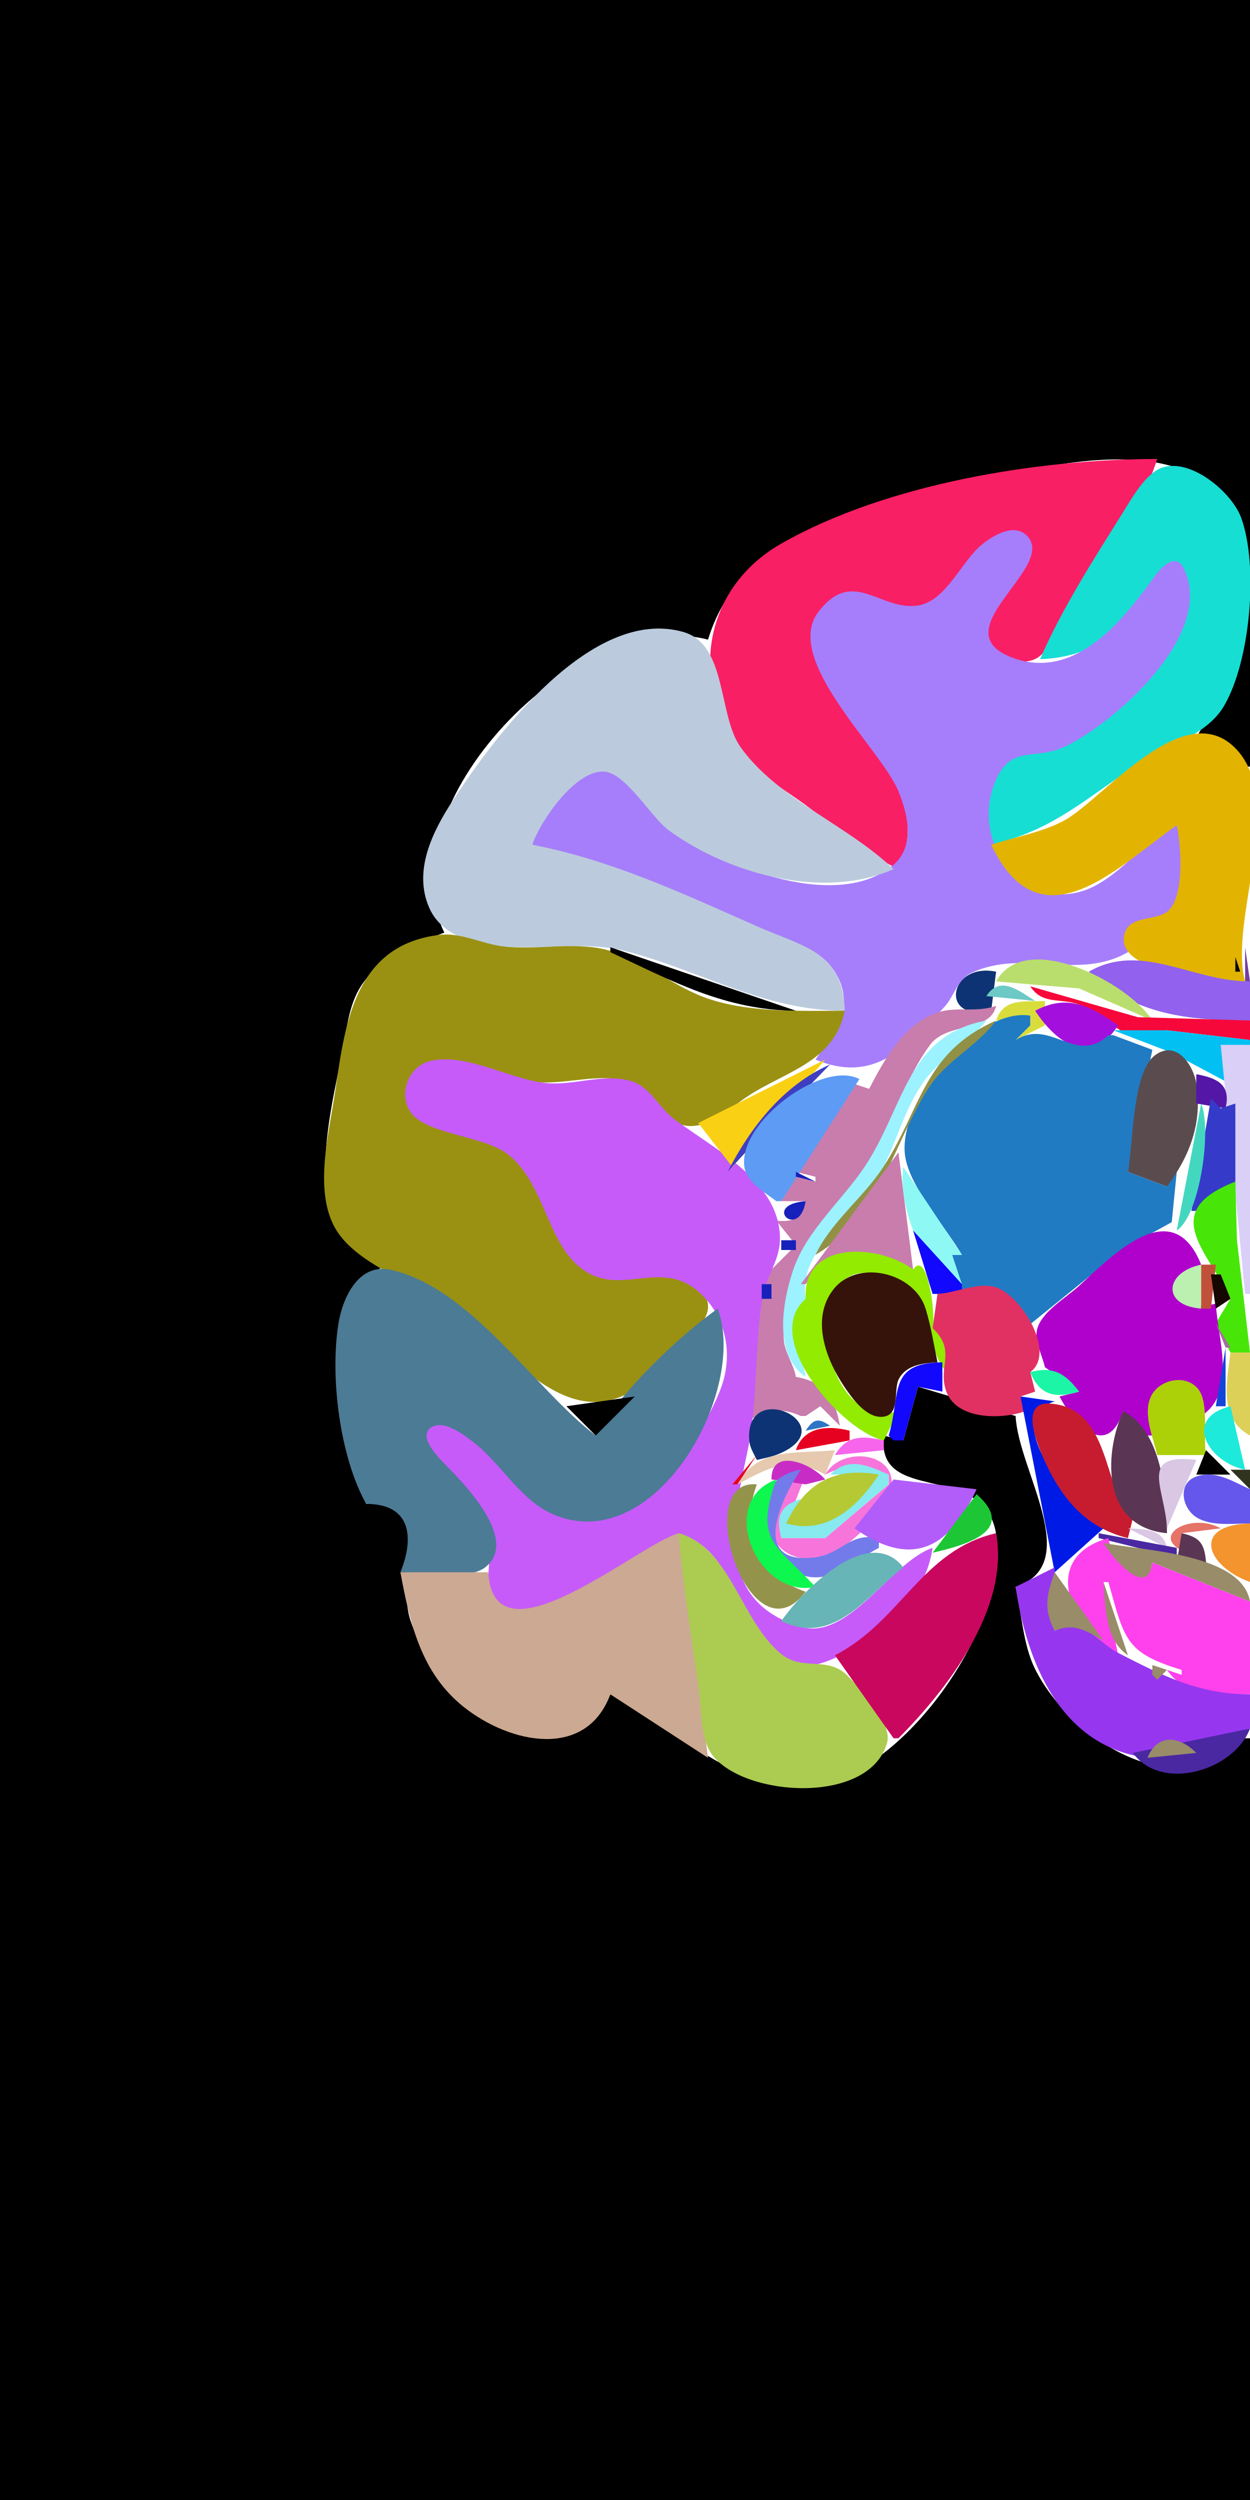 <svg xmlns="http://www.w3.org/2000/svg" xmlns:xlink="http://www.w3.org/1999/xlink" height="512" width="256">
<path style="fill:#000000; stroke:none;" d="M0 0L0 512L256 512L256 356L255 356C241.749 370.457 219.2 356.494 211.937 341.715C209.517 336.79 209.219 330.32 208 325C222.134 320.295 208.509 301.14 208 290L188 284L185 295L181 294C179.375 308.369 201.387 299.081 203.98 314C207.246 332.791 182.89 367.271 163 365.909C147.675 364.859 137.555 353.109 125 347C113.699 368.173 89.379 347.712 84.105 332C81.845 325.267 85.55 320.192 84.577 314.015C83.83 309.271 79.123 307.332 75 308C68.995 293.284 63.249 268.72 79 259L79 258C60.272 254.352 67.714 227.977 70.197 215C71.128 210.135 71.487 205.114 74.569 201.019C78.6 195.662 84.953 193.275 91 191C78.412 165.116 118.097 123.882 145 131C151.046 111.386 168.853 108.388 186 103.103C207.546 96.463 255 80.747 255 118C255 122.626 255.36 127.428 254.535 132C253.075 140.098 248.871 144.361 245 151C249.933 151.271 252.419 152.78 255 157L256 157L256 0L0 0z"/>
<path style="fill:#f91f65; stroke:none;" d="M184 178C190.436 164.626 179.243 153.464 172.439 143C169.756 138.874 164.356 132.302 167.042 127.093C173.104 115.343 181.209 126.424 188.996 124.292C194.373 122.82 197.14 115.801 201.09 112.33C203.14 110.53 207.855 107.133 210.172 110.478C214.277 116.405 198.64 124.066 203.032 131.856C205.043 135.422 210.86 136.996 213.676 133.678C221.898 123.991 233.177 105.971 237 94C212.636 94 181.532 99.063 160 111.338C144.29 120.294 140.936 139.165 151.652 153.961C155 158.583 160.479 161.552 165 164.884C171.162 169.426 177.058 174.701 184 178z"/>
<path style="fill:#17ded3; stroke:none;" d="M213 135C219.748 134.841 226.661 132.18 231.1 126.895C233.389 124.17 236.253 116.321 240.037 115.631C247.264 114.313 238.799 134.007 237.362 135.996C233.259 141.676 224.103 148.927 218 152.343C215.012 154.016 212.025 152.089 209.019 153.308C201.67 156.287 201.827 166.658 203 173C216.386 169.829 222.779 162.998 234 155.951C239.444 152.533 247.119 150.523 250.606 144.7C256.031 135.641 257.823 115.966 254.181 106.004C252.328 100.935 244.093 93.89 238.184 95.708C234.688 96.784 231.774 102.09 229.951 105C224.061 114.403 217.385 124.825 213 135z"/>
<path style="fill:#a67efb; stroke:none;" d="M109 173C125.193 177.189 139.603 183.59 155 190.128C160.972 192.664 168.275 193.669 171.543 200.015C175.019 206.766 170.645 211.641 167 217C178.632 221.834 185.155 215.146 193.416 206.215C195.54 203.919 195.96 200.615 199.059 199.193C209.766 194.279 220.86 200.888 231 195C229.858 187.11 236.646 190.61 239.972 186.397C242.63 183.031 242.111 172.866 241 169C234.901 171.843 230.828 177.614 225 181.009C211.82 188.687 198.774 174.289 203.483 161C206.64 152.089 211.648 155.922 218 152.954C228.032 148.267 249.193 129.806 242.4 116.337C240.727 113.019 237.723 116.274 236.439 118.059C230.306 126.59 220.652 139.116 208.005 134.928C191.844 129.578 216.677 116.267 210.353 109.758C207.694 107.021 203.365 109.679 201.09 111.533C196.923 114.93 193.742 123.126 187.999 124.006C180.208 125.2 174.708 116.029 167.603 125.329C160.177 135.05 180.445 153.396 183.981 162C185.981 166.864 187.497 173.446 182.772 177.298C170.757 187.091 146.127 176.789 136.001 168.532C132.591 165.752 129.026 158.941 124.816 157.712C118.094 155.75 110.082 167.637 109 173z"/>
<path style="fill:#000000; stroke:none;" d="M219 123L220 124L219 123z"/>
<path style="fill:#bbcbdd; stroke:none;" d="M173 207C172.717 194.951 164.379 193.835 155 189.691C139.815 182.983 125.367 176.174 109 173C110.624 168.222 117.953 157.421 123.907 158.037C128.27 158.489 133.367 167.418 137 170.073C149.274 179.041 168.689 184.334 183 178C173.697 169.017 159.194 163.623 151.652 152.985C147.019 146.45 148.946 132.007 139.96 129.434C121.112 124.037 101.169 150.987 92.695 164C88.602 170.286 84.537 178.348 87.938 185.985C91.049 192.967 100.291 193.966 107 193.999C113.799 194.032 121.369 193.054 128 194.761C143.619 198.781 156.361 206.998 173 207z"/>
<path style="fill:#e2b401; stroke:none;" d="M203 173C213.131 194.232 228.851 177.55 241 169C241.889 173.089 242.605 183.178 239.397 186.397C236.991 188.81 231.568 187.245 230.346 191.105C227.672 199.549 250.549 201 255 201C251.522 188.635 263.432 164.289 253.196 153.434C242.584 142.18 225.952 163.652 218 168.012C213.599 170.426 207.789 171.442 203 173z"/>
<path style="fill:#000000; stroke:none;" d="M171 169L172 170L171 169M210 170L211 171L210 170z"/>
<path style="fill:#9a9113; stroke:none;" d="M173 207C163.76 207 152.771 207.492 144 204.157C137.068 201.521 131.433 196.273 124 194.471C117.247 192.833 109.871 194.64 103 193.816C98.656 193.294 94.444 190.933 90 191.466C72.878 193.519 70.711 209.132 68.729 223C67.521 231.452 64.316 242.99 68.327 250.946C72.356 258.936 85.015 262.563 92 267.761C107.793 279.513 119.514 298.587 137.424 278C139.646 275.447 142.709 272.987 144.338 270.001C147.022 265.081 141.134 261.864 137 261.214C131.86 260.405 125.591 263.274 121.004 260.393C112.772 255.222 113.775 244.498 106.981 238.105C100.679 232.175 91.154 233.424 85.318 228.4C82.525 225.996 82.82 221.817 85.318 219.318C90.526 214.107 101.929 220.246 108 221.381C114.634 222.622 121.597 219.686 127.985 221.318C133.277 222.67 134.71 229.423 140.039 230.472C145 231.449 149.262 227.085 153 224.597C160.797 219.408 170.868 217.567 173 207z"/>
<path style="fill:#000000; stroke:none;" d="M125 194L125 195C137.774 200.976 148.484 206.88 163 207L125 194z"/>
<path style="fill:#733da4; stroke:none;" d="M255 194L255 201L256 201L255 194z"/>
<path style="fill:#9261ed; stroke:none;" d="M223 199C232.351 207.948 243.631 208.999 256 209L256 201C244.111 201 233.688 192.793 223 199z"/>
<path style="fill:#000000; stroke:none;" d="M253 196L253 199L254 199L253 196z"/>
<path style="fill:#bade6e; stroke:none;" d="M204 201L221 202.433L236 209C231.398 201.47 209.999 190.12 204 201z"/>
<path style="fill:#0e3374; stroke:none;" d="M203 207L204 199C194.297 197.003 192.217 209.449 203 207z"/>
<path style="fill:#6dc9c6; stroke:none;" d="M202 204L212 205C208.535 202.78 204.774 199.715 202 204z"/>
<path style="fill:#f7083a; stroke:none;" d="M211 202C213.49 205.84 217.078 204.325 221 205.728C226.088 207.547 233.776 216.971 239 211L256 213L256 209L233 208.316L211 202z"/>
<path style="fill:#2e75c5; stroke:none;" d="M203 206L207 204L203 206z"/>
<path style="fill:#d9dd3c; stroke:none;" d="M204 209L211 208L211 210L208 213L214 210L214 205C209.7 205.207 205.554 204.331 204 209z"/>
<path style="fill:#bade6e; stroke:none;" d="M209.667 205.333L210.333 205.667L209.667 205.333z"/>
<path style="fill:#a310dd; stroke:none;" d="M212 207C216.439 213.769 223.418 218.582 229 210C223.338 205.996 218.561 203.499 212 207z"/>
<path style="fill:#c87dad; stroke:none;" d="M178 223L175 222L163 240L167 241L167 242L163 241L160 246L165 246C163.925 249.521 162.661 250.32 159 250L163 255L156 262L156 263L153 291C157.16 288.921 159.651 288.012 164 290L165 290L168 288L172 292C171.119 286.456 168.749 282.89 163 282C162.521 279.22 160.559 276.818 160.5 274C160.177 258.483 170.582 251.191 177.75 239C182.439 231.024 184.987 221.464 190.472 214C193.985 209.221 202.826 211.508 204 206C199.879 207.457 195.884 206.059 192 207.357C185.115 209.659 181.118 216.978 178 223z"/>
<path style="fill:#207bc3; stroke:none;" d="M197 257L195 257L197 265C203.848 262.585 207.429 265.453 210 272L230.004 255.8L239.972 250.298L241 240L240 240L239 243L231 240L236 215L228 212L227 212C220.29 218.28 215.253 208.448 208 213L211 210L211 208C199.85 206.195 183.485 225.825 185.407 237C186.518 243.452 193.663 251.263 197 257z"/>
<path style="fill:#9cf2fe; stroke:none;" d="M165 282C163.983 276.755 161.517 270.603 165 266C163.486 257.18 172.212 251.228 177.192 245C182.934 237.819 183.895 229.32 188.85 222.001C192.408 216.745 198.186 213.943 202 209C185.708 212.037 185.294 226.633 177.046 239C172.459 245.876 165.194 251.979 162.474 260C160.178 266.769 158.375 277.431 165 282z"/>
<path style="fill:#929045; stroke:none;" d="M167 257C180.403 249.041 182.549 235.013 190.049 223.004C193.619 217.288 200.034 214.385 204 209C189.045 215.655 188.747 226.968 180.899 239C176.782 245.312 170.227 250.218 167 257z"/>
<path style="fill:#03c0f3; stroke:none;" d="M228 211L239.985 215.599L252 222L250 214L256 214L256 213L239 211L228 211z"/>
<path style="fill:#dacff7; stroke:none;" d="M250 214L255 265L256 265L256 214L250 214z"/>
<path style="fill:#5a4c4e; stroke:none;" d="M231 240L239 243C243.727 236.679 246.234 229.934 245.03 222.001C244.47 218.31 241.089 212.921 236.653 216.032C231.841 219.407 232.074 234.46 231 240z"/>
<path style="fill:#c65bfa; stroke:none;" d="M191 317C182.464 319.878 173.891 336.095 164 333.164C145.575 327.702 150.515 309.583 153.13 297C155.172 287.18 154.554 276.077 156.069 266C156.703 261.778 159.635 258.292 159.726 254C159.976 242.163 146.658 235.567 138.174 229.277C134.872 226.829 133.184 222.427 128.961 221.318C123.413 219.861 117.591 222.32 112 221.826C104.539 221.165 95.445 215.481 88.019 217.322C83.752 218.38 81.53 223.9 84.028 227.683C87.119 232.364 99.102 232.549 104 236.39C112.235 242.848 111.959 256.429 121.004 260.971C128.159 264.565 135.788 258.323 142.895 264.394C148.608 269.275 150.215 277.082 147.753 284C143.794 295.126 128.901 315.575 115 310.433C107.284 307.579 103.51 299.268 97 294.638C94.965 293.19 85.213 288.54 87.006 295.058C88.655 301.054 96.187 304.383 99 310C101.819 315.629 99.324 320.283 100.243 325.995C100.648 328.512 102.124 331.284 105.044 331.172C110.144 330.977 124.53 324.253 129 321.297C132.177 319.196 135.651 313.82 139.999 314.752C153.22 317.584 152.016 347.369 170 339.98C172.147 339.098 174.125 338.017 176 336.646C178.784 334.609 181.498 332.3 183.985 329.91C187.92 326.129 190.19 322.379 191 317z"/>
<path style="fill:#fad014; stroke:none;" d="M143 230L150 239L169 217L143 230z"/>
<path style="fill:#3f3ec0; stroke:none;" d="M149 240L155.472 232.972L170 218C160.365 222.268 153.751 230.826 149 240z"/>
<path style="fill:#5d9bf5; stroke:none;" d="M159 246L160 246L176 221C168.411 216.995 151.124 229.893 152.451 238.996C152.915 242.182 156.7 244.205 159 246z"/>
<path style="fill:#1720bb; stroke:none;" d="M180 218L176 223L180 218z"/>
<path style="fill:#5316a7; stroke:none;" d="M245 220L245 226L251 227C252.116 222.197 249.449 220.815 245 220z"/>
<path style="fill:#353bc8; stroke:none;" d="M248 225L244 248L245 248L253 243L253 226L250 227L248 225z"/>
<path style="fill:#44d7c0; stroke:none;" d="M246 226L241 252C245.741 248.926 248.223 231.3 246 226z"/>
<path style="fill:#c87dad; stroke:none;" d="M184 236L164 263L165 263C171.176 255.09 178.574 255.085 187 260L184 236z"/>
<path style="fill:#8ef9f4; stroke:none;" d="M185 239C183.82 246.335 188.916 261.684 197 263L195 257L197 257L185 239z"/>
<path style="fill:#1720bb; stroke:none;" d="M163 240L163 241L167 242L163 240z"/>
<path style="fill:#47e608; stroke:none;" d="M253 242C237.249 248.14 247.161 255.941 252 266L249 271L252 277L256 277L253.326 254L253 242z"/>
<path style="fill:#1720bb; stroke:none;" d="M165 246C155.778 246.718 163.641 254.144 165 246z"/>
<path style="fill:#af00cc; stroke:none;" d="M214 280L221 285L217 286C220.333 292.483 226.962 298.571 230 289L235 294L236 294C234.068 283.393 246.347 279.027 246 290C253.431 285.201 249.359 274.012 249 267C240.698 268.879 237.128 262.055 246 259C240.176 244.461 228.293 256.642 220.91 263.421C218.328 265.792 213.469 268.552 212.442 272.09C211.745 274.492 213.477 277.65 214 280z"/>
<path style="fill:#1208fd; stroke:none;" d="M187 252L191 265L197 265L197 263L187 252z"/>
<path style="fill:#1720bb; stroke:none;" d="M160 254L160 256L163 256L163 254L160 254z"/>
<path style="fill:#92eb00; stroke:none;" d="M165 266C155.553 274.255 172.877 293.395 181 295L184 289C166.7 294.027 162.651 252.071 182.996 262.279C184.629 263.098 186.311 264.036 187.566 265.39C191.884 270.048 189.474 277.868 195 282C194.822 277.92 194.63 274.287 191 272C191.713 269.348 189.94 255.727 187 260C180.076 254.754 164.3 253.903 165 266z"/>
<path style="fill:#4c7b95; stroke:none;" d="M75 308C84.34 307.997 84.813 315.082 82 322C86.362 322 95.84 323.79 99.397 320.972C106.536 315.314 94.605 303.387 91.091 299.83C89.777 298.5 85.347 293.983 88.451 292.241C91.037 290.789 95.12 293.92 97 295.39C102.922 300.022 106.771 307.682 114 310.437C134.657 318.307 153.13 284.82 147 268C138.887 273.719 126.789 285.354 122 294C109.339 284.317 96.406 263.656 80 260.056C73.41 258.61 70.174 265.814 69.325 271C67.54 281.905 69.584 298.378 75 308z"/>
<path style="fill:#bbf0b1; stroke:none;" d="M246 268L246 259C238.536 260.524 237.82 267.376 246 268z"/>
<path style="fill:#c1503a; stroke:none;" d="M246 259L246 268L248 268L249 259L246 259z"/>
<path style="fill:#36130a; stroke:none;" d="M192 279C191.27 275.442 190.636 271.501 189.571 268.043C187.252 260.511 175.533 257.794 170.653 264.109C166.018 270.106 169.128 278.371 172.919 283.999C174.512 286.365 177.372 290.374 180.655 290.168C184.57 289.922 182.869 284.596 184.117 282.343C185.705 279.475 189.112 279.194 192 279z"/>
<path style="fill:#160700; stroke:none;" d="M248 261L249 268L252 266L250 261L248 261z"/>
<path style="fill:#1720bb; stroke:none;" d="M156 263L156 266L158 266L158 263L156 263z"/>
<path style="fill:#e13163; stroke:none;" d="M192 265L191 272C195.932 276.696 192.04 279.723 193.732 284.785C195.786 290.927 205.308 290.715 210 289L209 286L212 285L211 281C216.341 277.088 209.225 265.353 203.981 263.647C200.403 262.482 195.719 264.81 192 265z"/>
<path style="fill:#a56da3; stroke:none;" d="M249 271L251 276L252 276L249 271z"/>
<path style="fill:#1345db; stroke:none;" d="M251 276L249 288L251 288L251 276z"/>
<path style="fill:#000000; stroke:none;" d="M137 277L138 278L137 277z"/>
<path style="fill:#dcd059; stroke:none;" d="M252 277C251.22 283.172 249.588 290.498 256 294L256 277L252 277z"/>
<path style="fill:#1208fd; stroke:none;" d="M182 294L183 295L185 295L188 284L193 285L193 279C181.656 279.126 184.597 285.45 182 294z"/>
<path style="fill:#1df5a6; stroke:none;" d="M211 281C212.898 285.879 216.261 286.423 221 285C218.132 281.236 215.677 279.769 211 281z"/>
<path style="fill:#add109; stroke:none;" d="M237 298L247 298C246.319 294.318 247.687 287.265 245.357 284.438C242.71 281.225 237.145 282.582 235.607 286.214C234.085 289.81 236.189 294.451 237 298z"/>
<path style="fill:#001ae6; stroke:none;" d="M209 286L216 322L226 313C220.848 309.368 204.012 290.651 216 287L209 286z"/>
<path style="fill:#000000; stroke:none;" d="M116 288L122 294L130 286L116 288z"/>
<path style="fill:#c71c30; stroke:none;" d="M231 315L232 311C225.67 304.992 227.716 288.366 215.059 287.451C208.925 287.007 212.219 295.143 213.428 298C216.917 306.246 222.002 312.837 231 315z"/>
<path style="fill:#0e3374; stroke:none;" d="M155 299C156.651 298.615 158.336 298.299 159.895 297.596C172.696 291.83 152.566 282.091 153.438 294.959C153.539 296.444 154.383 297.708 155 299z"/>
<path style="fill:#4095af; stroke:none;" d="M165 291L168 288L165 291z"/>
<path style="fill:#1deada; stroke:none;" d="M255 301L252 288C242.088 290.436 247.489 299.483 255 301z"/>
<path style="fill:#5b3554; stroke:none;" d="M230 289C225.837 298.518 225.949 312.807 239 314C238.927 305.82 237.936 293.033 230 289z"/>
<path style="fill:#2e75c5; stroke:none;" d="M165 293L170 292C167.587 290.338 166.608 290.556 165 293z"/>
<path style="fill:#e70121; stroke:none;" d="M163 297L174 295L174 293C169.531 291.871 164.604 292.152 163 297z"/>
<path style="fill:#f665ec; stroke:none;" d="M171 298L181 297L181 295C176.665 294.007 173.394 293.902 171 298z"/>
<path style="fill:#e6c9ae; stroke:none;" d="M151 304C157.842 300.401 161.785 298.036 169 302L171 297C163.469 297.804 155.3 296.167 151 304z"/>
<path style="fill:#000000; stroke:none;" d="M247 297L245 302L252 302L247 297z"/>
<path style="fill:#e70121; stroke:none;" d="M150 304L151 304L155 298L150 304z"/>
<path style="fill:#f775da; stroke:none;" d="M169 302C173.922 299.517 176.928 300.354 182 302L182 304L169 315L160 315L165 302C156.723 305.905 154.202 318.489 166 319.392C171.334 319.8 180.381 310.746 182.123 305.996C185.211 297.575 172.491 295.669 169 302z"/>
<path style="fill:#d9c7e4; stroke:none;" d="M239 313L245 299C233.067 297.53 238.575 304.713 239 313z"/>
<path style="fill:#c72dc4; stroke:none;" d="M158 303L165 304L169 303C166.36 299.83 157.874 296.242 158 303z"/>
<path style="fill:#86eaee; stroke:none;" d="M170 302L180 302C174.633 307.81 169.628 313.804 161 312L164 307C159.657 308.319 158.877 310.746 160 315L169 315L182 304L182 302C177.589 300.048 173.754 298.28 170 302z"/>
<path style="fill:#d81d9d; stroke:none;" d="M255.333 299.667L255.667 300.333L255.333 299.667z"/>
<path style="fill:#473705; stroke:none;" d="M153 303L158 303L153 303z"/>
<path style="fill:#737beb; stroke:none;" d="M180 317L180 315C173.969 313.76 172.334 318.244 167 318.938C153.015 320.755 160.447 306.129 164 301C152.384 302.915 154.145 319.054 164.09 322.533C170.189 324.667 174.943 319.567 180 317z"/>
<path style="fill:#b4c934; stroke:none;" d="M161 312C169.392 314.388 175.622 308.599 180 302C170.914 300.388 164.971 303.66 161 312z"/>
<path style="fill:#30341e; stroke:none;" d="M252 301L256 305L256 301L252 301z"/>
<path style="fill:#6557eb; stroke:none;" d="M256 312L256 305C252.593 303.475 249.178 301.138 245.228 302.319C241.025 303.575 241.981 308.942 245.148 310.821C248.204 312.634 252.595 312 256 312z"/>
<path style="fill:#94934b; stroke:none;" d="M165 326C154.813 322.407 151.41 313.851 155 304C141.268 302.619 153.493 340.911 165 326z"/>
<path style="fill:#0df74e; stroke:none;" d="M167 325C158.915 316.301 154.408 315.663 159 303C146.613 307.455 155.081 327.477 167 325z"/>
<path style="fill:#b25cfa; stroke:none;" d="M183 303L175 313C186.113 320.845 194.069 317.949 200 305L183 303z"/>
<path style="fill:#1dc635; stroke:none;" d="M200 306L191 318C197.652 316.461 208.506 313.507 200 306z"/>
<path style="fill:#e57368; stroke:none;" d="M243 318L242 314L250 313C243.847 309.555 234.902 314.731 243 318z"/>
<path style="fill:#f4942e; stroke:none;" d="M256 324L256 312C244.006 312.29 246.908 320.688 256 324z"/>
<path style="fill:#d9c7e4; stroke:none;" d="M231 313L239 317C238.175 313.131 234.562 313.18 231 313z"/>
<path style="fill:#cca992; stroke:none;" d="M100 322L82 322C83.938 332.402 86.202 342.615 95.004 349.61C104.457 357.121 120.009 360.416 125 347L145 360L139 314C130.648 316.344 101.088 341.87 100 322z"/>
<path style="fill:#abcc51; stroke:none;" d="M139 314C139.843 324.678 141.655 335.388 143.13 346C143.69 350.025 143.342 356.171 145.938 359.502C152.62 368.075 178.019 369.667 181.669 356.961C182.855 352.83 176.205 345.846 173.536 343.152C169.503 339.081 164.414 342.318 160.015 338.756C151.72 332.041 149.686 317.008 139 314z"/>
<path style="fill:#c9075e; stroke:none;" d="M171 339L183 356L184 356C194.121 345.851 206.794 329.332 204 314C188.73 317.533 184.633 331.965 171 339z"/>
<path style="fill:#4928a1; stroke:none;" d="M225 314L225 315L241 319L241 317L225 314z"/>
<path style="fill:#5b3554; stroke:none;" d="M242 314L241 320L247 320C246.696 316.171 245.795 314.827 242 314z"/>
<path style="fill:#fe41ec; stroke:none;" d="M229 339L226 324L227 324C230.329 335.841 230.454 338.461 242 342L242 343L239 342C242.972 347.759 249.737 347 256 347L256 328L236 320C235.051 327.262 227.413 318.989 227 315C212.604 319.041 219.466 333.685 229 339z"/>
<path style="fill:#67b5b6; stroke:none;" d="M160 332C170.815 337.175 177.359 326.943 185 321C178.004 312.051 164.648 325.405 160 332z"/>
<path style="fill:#988c69; stroke:none;" d="M226 316C227.604 318.773 235.033 327.696 236 320L256 328C254.334 318.152 234.202 317.591 226 316z"/>
<path style="fill:#9637ef; stroke:none;" d="M208 325C210.235 340.281 217.131 357.765 235 360L256 354L256 347C245.61 347 238.16 343.231 229.039 338.531C224.398 336.139 221.477 330.497 216 334L216 321L208 325z"/>
<path style="fill:#000000; stroke:none;" d="M220 321L224 325L220 321z"/>
<path style="fill:#988c69; stroke:none;" d="M216 322C214.339 326.56 213.664 329.6 216 334C219.947 332.275 222.455 333.987 226 336L216 322M226 324C226.408 329.172 226.35 335.915 231 339L226 324M236 341L236 343L237 344L239 342L242 343L236 341z"/>
<path style="fill:#4928a1; stroke:none;" d="M232 359C238.013 367.165 252.831 362.507 256 354L232 359z"/>
<path style="fill:#988c69; stroke:none;" d="M235 360L245 359C241.558 355.485 237.02 354.975 235 360z"/>
</svg>
